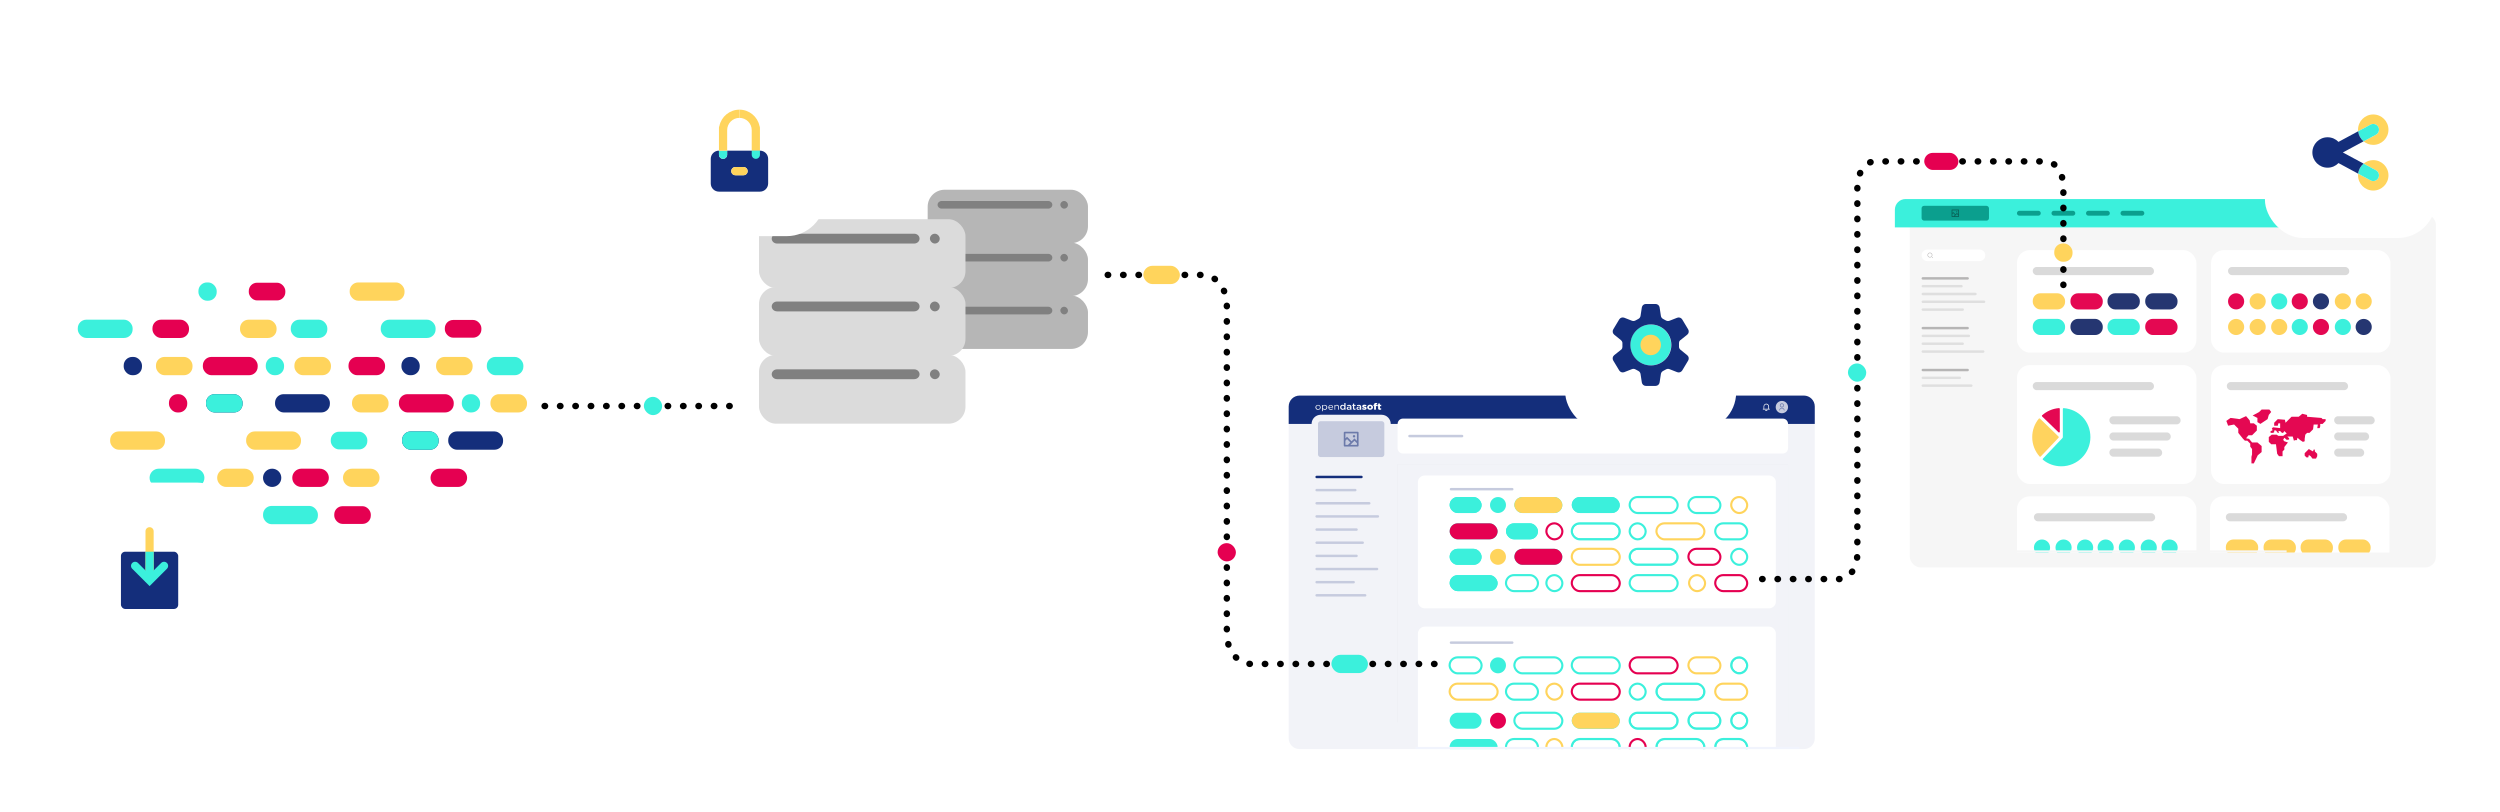 <?xml version="1.0" encoding="UTF-8"?>
<svg xmlns="http://www.w3.org/2000/svg" xmlns:xlink="http://www.w3.org/1999/xlink" id="Calque_1" data-name="Calque 1" viewBox="0 0 1170 380">
  <defs>
    <style>
      .cls-1 {
        clip-path: url(#clippath);
      }

      .cls-2, .cls-3, .cls-4, .cls-5, .cls-6, .cls-7 {
        fill: none;
      }

      .cls-2, .cls-8, .cls-9, .cls-10, .cls-11, .cls-12, .cls-13, .cls-14, .cls-15, .cls-16, .cls-17, .cls-18, .cls-19, .cls-20, .cls-21, .cls-22, .cls-23, .cls-24, .cls-25, .cls-26, .cls-27, .cls-28, .cls-29, .cls-30, .cls-31, .cls-32, .cls-33 {
        stroke-width: 0px;
      }

      .cls-34, .cls-16 {
        fill: #3bf0dc;
      }

      .cls-3 {
        stroke: #000;
        stroke-dasharray: 0 0 .2 7;
        stroke-linecap: round;
      }

      .cls-3, .cls-35, .cls-36, .cls-4, .cls-5, .cls-6 {
        stroke-miterlimit: 10;
      }

      .cls-3, .cls-7 {
        stroke-width: 3px;
      }

      .cls-37 {
        clip-path: url(#clippath-1);
      }

      .cls-38 {
        clip-path: url(#clippath-3);
      }

      .cls-39 {
        clip-path: url(#clippath-2);
      }

      .cls-40 {
        clip-path: url(#clippath-7);
      }

      .cls-41 {
        clip-path: url(#clippath-6);
      }

      .cls-42 {
        clip-path: url(#clippath-5);
      }

      .cls-43 {
        clip-path: url(#clippath-20);
      }

      .cls-44 {
        clip-path: url(#clippath-21);
      }

      .cls-45 {
        clip-path: url(#clippath-45);
      }

      .cls-46 {
        clip-path: url(#clippath-46);
      }

      .cls-47 {
        clip-path: url(#clippath-49);
      }

      .cls-48 {
        clip-path: url(#clippath-27);
      }

      .cls-49 {
        clip-path: url(#clippath-35);
      }

      .cls-50 {
        clip-path: url(#clippath-37);
      }

      .cls-51 {
        clip-path: url(#clippath-39);
      }

      .cls-52 {
        clip-path: url(#clippath-53);
      }

      .cls-53 {
        clip-path: url(#clippath-50);
      }

      .cls-54 {
        clip-path: url(#clippath-51);
      }

      .cls-55 {
        clip-path: url(#clippath-52);
      }

      .cls-56 {
        clip-path: url(#clippath-57);
      }

      .cls-57 {
        clip-path: url(#clippath-13);
      }

      .cls-58 {
        clip-path: url(#clippath-12);
      }

      .cls-59 {
        clip-path: url(#clippath-10);
      }

      .cls-60 {
        clip-path: url(#clippath-19);
      }

      .cls-61 {
        clip-path: url(#clippath-18);
      }

      .cls-35 {
        stroke: #f6f6f6;
      }

      .cls-35, .cls-36, .cls-12 {
        fill: #f6f6f6;
      }

      .cls-36 {
        stroke: #f1f4fd;
      }

      .cls-4 {
        stroke: #3bf0dc;
      }

      .cls-5 {
        stroke: #ffd45c;
      }

      .cls-6 {
        stroke: #e50051;
      }

      .cls-7 {
        stroke: #f2f3f8;
      }

      .cls-8 {
        filter: url(#drop-shadow-3);
      }

      .cls-8, .cls-9, .cls-10, .cls-11, .cls-30 {
        fill: #fff;
      }

      .cls-9 {
        filter: url(#drop-shadow-2);
      }

      .cls-10 {
        filter: url(#drop-shadow-4);
      }

      .cls-11 {
        filter: url(#drop-shadow-5);
      }

      .cls-12 {
        filter: url(#drop-shadow-1);
      }

      .cls-13 {
        fill: #f2f3f8;
      }

      .cls-14 {
        fill: gray;
      }

      .cls-15 {
        fill: #6dc2c2;
      }

      .cls-17 {
        fill: #0b9f8e;
      }

      .cls-18 {
        fill: #142e7b;
      }

      .cls-19 {
        fill: #086459;
      }

      .cls-20 {
        fill: #253671;
      }

      .cls-21 {
        fill: #e50051;
      }

      .cls-22 {
        fill: #c6cbde;
      }

      .cls-23 {
        fill: #e40852;
      }

      .cls-24 {
        fill: #dfdfdf;
      }

      .cls-25 {
        fill: #dbdbdb;
      }

      .cls-26 {
        fill: #dadada;
      }

      .cls-27 {
        fill: #b6b6b6;
      }

      .cls-28 {
        fill: #b6b5b5;
      }

      .cls-29 {
        fill: #6c7aaa;
      }

      .cls-31 {
        fill: #e2e6ee;
      }

      .cls-32 {
        fill: #ffd35e;
      }

      .cls-33 {
        fill: #ffd45c;
      }
    </style>
    <filter id="drop-shadow-1">
      <feOffset dx="7" dy="7"></feOffset>
      <feGaussianBlur result="blur" stdDeviation="20"></feGaussianBlur>
      <feFlood flood-color="#000" flood-opacity="0"></feFlood>
      <feComposite in2="blur" operator="in"></feComposite>
      <feComposite in="SourceGraphic"></feComposite>
    </filter>
    <clipPath id="clippath">
      <rect class="cls-2" x="886.8" y="93.15" width="246.2" height="165.42" rx="5" ry="5"></rect>
    </clipPath>
    <filter id="drop-shadow-2">
      <feOffset dx="0" dy="0"></feOffset>
      <feGaussianBlur result="blur-2" stdDeviation="5"></feGaussianBlur>
      <feFlood flood-color="#000" flood-opacity=".1"></feFlood>
      <feComposite in2="blur-2" operator="in"></feComposite>
      <feComposite in="SourceGraphic"></feComposite>
    </filter>
    <clipPath id="clippath-1">
      <rect class="cls-2" x="800.61" y="192.29" width="6.16" height="3.08"></rect>
    </clipPath>
    <clipPath id="clippath-2">
      <path class="cls-2" d="m608.11,185.13h236.2c2.77,0,5,2.23,5,5v155.42c0,2.77-2.23,5-5,5h-236.2c-2.77,0-5-2.23-5-5v-155.42c0-2.77,2.23-5,5-5Z"></path>
    </clipPath>
    <clipPath id="clippath-3">
      <rect class="cls-16" x="735.59" y="232.61" width="22.46" height="7.49" rx="3.74" ry="3.74"></rect>
    </clipPath>
    <clipPath id="clippath-5">
      <rect class="cls-16" x="678.42" y="232.61" width="14.97" height="7.49" rx="3.74" ry="3.74"></rect>
    </clipPath>
    <clipPath id="clippath-6">
      <rect class="cls-16" x="708.72" y="232.61" width="22.46" height="7.49" rx="3.74" ry="3.74"></rect>
    </clipPath>
    <clipPath id="clippath-7">
      <rect class="cls-2" x="697.32" y="232.61" width="7.49" height="7.49"></rect>
    </clipPath>
    <clipPath id="clippath-10">
      <rect class="cls-4" x="735.59" y="244.92" width="22.46" height="7.49" rx="3.74" ry="3.74"></rect>
    </clipPath>
    <clipPath id="clippath-12">
      <rect class="cls-16" x="704.8" y="244.92" width="14.97" height="7.49" rx="3.74" ry="3.74"></rect>
    </clipPath>
    <clipPath id="clippath-13">
      <rect class="cls-16" x="678.43" y="244.92" width="22.46" height="7.49" rx="3.74" ry="3.74"></rect>
    </clipPath>
    <clipPath id="clippath-18">
      <rect class="cls-4" x="762.68" y="256.85" width="22.46" height="7.49" rx="3.74" ry="3.74"></rect>
    </clipPath>
    <clipPath id="clippath-19">
      <rect class="cls-16" x="678.42" y="256.85" width="14.97" height="7.49" rx="3.74" ry="3.74"></rect>
    </clipPath>
    <clipPath id="clippath-20">
      <rect class="cls-16" x="708.72" y="256.85" width="22.46" height="7.49" rx="3.74" ry="3.74"></rect>
    </clipPath>
    <clipPath id="clippath-21">
      <rect class="cls-2" x="697.32" y="256.85" width="7.49" height="7.49"></rect>
    </clipPath>
    <clipPath id="clippath-27">
      <rect class="cls-16" x="678.43" y="269.16" width="22.46" height="7.49" rx="3.74" ry="3.74"></rect>
    </clipPath>
    <clipPath id="clippath-35">
      <rect class="cls-2" x="697.32" y="307.64" width="7.49" height="7.49"></rect>
    </clipPath>
    <clipPath id="clippath-37">
      <rect class="cls-4" x="810.2" y="307.64" width="7.49" height="7.49" rx="3.74" ry="3.74"></rect>
    </clipPath>
    <clipPath id="clippath-39">
      <rect class="cls-4" x="775.21" y="319.95" width="22.46" height="7.49" rx="3.74" ry="3.74"></rect>
    </clipPath>
    <clipPath id="clippath-45">
      <rect class="cls-16" x="735.59" y="333.55" width="22.46" height="7.49" rx="3.74" ry="3.74"></rect>
    </clipPath>
    <clipPath id="clippath-46">
      <rect class="cls-4" x="762.68" y="333.55" width="22.46" height="7.49" rx="3.74" ry="3.74"></rect>
    </clipPath>
    <clipPath id="clippath-49">
      <rect class="cls-2" x="697.32" y="333.55" width="7.49" height="7.49"></rect>
    </clipPath>
    <clipPath id="clippath-50">
      <rect class="cls-4" x="790.18" y="333.55" width="14.97" height="7.49" rx="3.74" ry="3.74"></rect>
    </clipPath>
    <clipPath id="clippath-51">
      <rect class="cls-4" x="810.2" y="333.55" width="7.49" height="7.49" rx="3.74" ry="3.74"></rect>
    </clipPath>
    <clipPath id="clippath-52">
      <rect class="cls-4" x="735.59" y="345.86" width="22.46" height="7.49" rx="3.74" ry="3.74"></rect>
    </clipPath>
    <clipPath id="clippath-53">
      <rect class="cls-4" x="775.21" y="345.86" width="22.46" height="7.49" rx="3.74" ry="3.74"></rect>
    </clipPath>
    <clipPath id="clippath-57">
      <rect class="cls-4" x="802.72" y="345.86" width="14.97" height="7.49" rx="3.74" ry="3.74"></rect>
    </clipPath>
    <filter id="drop-shadow-3">
      <feOffset dx="0" dy="0"></feOffset>
      <feGaussianBlur result="blur-3" stdDeviation="5"></feGaussianBlur>
      <feFlood flood-color="#000" flood-opacity=".1"></feFlood>
      <feComposite in2="blur-3" operator="in"></feComposite>
      <feComposite in="SourceGraphic"></feComposite>
    </filter>
    <filter id="drop-shadow-4">
      <feOffset dx="0" dy="0"></feOffset>
      <feGaussianBlur result="blur-4" stdDeviation="5"></feGaussianBlur>
      <feFlood flood-color="#000" flood-opacity=".1"></feFlood>
      <feComposite in2="blur-4" operator="in"></feComposite>
      <feComposite in="SourceGraphic"></feComposite>
    </filter>
    <filter id="drop-shadow-5">
      <feOffset dx="0" dy="0"></feOffset>
      <feGaussianBlur result="blur-5" stdDeviation="5"></feGaussianBlur>
      <feFlood flood-color="#000" flood-opacity=".1"></feFlood>
      <feComposite in2="blur-5" operator="in"></feComposite>
      <feComposite in="SourceGraphic"></feComposite>
    </filter>
  </defs>
  <rect class="cls-33" x="204.08" y="167.04" width="17.11" height="8.56" rx="4" ry="4"></rect>
  <rect class="cls-21" x="163.1" y="167.04" width="17.11" height="8.56" rx="4" ry="4"></rect>
  <rect class="cls-16" x="178.19" y="149.61" width="25.67" height="8.56" rx="4" ry="4"></rect>
  <rect class="cls-16" x="36.4" y="149.61" width="25.67" height="8.56" rx="4" ry="4"></rect>
  <rect class="cls-21" x="208.18" y="149.74" width="17.11" height="8.29" rx="3.87" ry="3.87"></rect>
  <rect class="cls-18" x="187.88" y="167.04" width="8.56" height="8.56" rx="4" ry="4" transform="translate(384.31 342.64) rotate(180)"></rect>
  <rect class="cls-16" x="227.82" y="167.04" width="17.11" height="8.56" rx="4" ry="4" transform="translate(472.76 342.64) rotate(-180)"></rect>
  <rect class="cls-16" x="216.13" y="184.47" width="8.56" height="8.56" rx="4" ry="4"></rect>
  <rect class="cls-33" x="229.53" y="184.47" width="17.11" height="8.56" rx="4" ry="4"></rect>
  <rect class="cls-33" x="164.74" y="184.47" width="17.11" height="8.56" rx="4" ry="4"></rect>
  <rect class="cls-18" x="209.77" y="201.91" width="25.67" height="8.56" rx="4" ry="4"></rect>
  <rect class="cls-18" x="188.18" y="201.91" width="17.11" height="8.56" rx="4" ry="4"></rect>
  <rect class="cls-16" x="188.18" y="201.91" width="17.11" height="8.56" rx="4" ry="4"></rect>
  <rect class="cls-21" x="186.68" y="184.47" width="25.67" height="8.56" rx="4" ry="4"></rect>
  <g>
    <g>
      <rect class="cls-12" x="886.8" y="93.15" width="246.2" height="165.42" rx="5" ry="5"></rect>
      <path class="cls-16" d="m891.8,93.15h236.2c2.76,0,5,2.24,5,5v8.27h-246.2v-8.27c0-2.76,2.24-5,5-5Z"></path>
      <rect class="cls-17" x="899.3" y="96.33" width="31.54" height="6.92" rx="1.15" ry="1.15"></rect>
      <path class="cls-19" d="m913.73,99.62l.38-.38,1.06,1.06.67-.67.58.58v-1.75h-2.69v1.17Zm0,.54v.98h.6l.57-.57-.79-.79-.38.38Zm1.14.98h1.55v-.4l-.58-.58-.98.98Zm-1.33-3.08h3.08c.05,0,.1.02.14.06.04.04.06.08.06.14v3.08c0,.05-.02.1-.06.14-.04.04-.09.06-.14.06h-3.08c-.05,0-.1-.02-.14-.06-.04-.04-.06-.08-.06-.14v-3.08c0-.05.02-.1.06-.14.04-.04.09-.06.14-.06Zm2.21,1.35c-.08,0-.15-.03-.2-.08-.05-.05-.08-.13-.08-.2s.03-.15.08-.2c.05-.05.13-.08.2-.08s.15.03.2.08c.05.05.08.13.08.2s-.03.15-.08.2c-.05.05-.13.08-.2.08Z"></path>
      <path class="cls-17" d="m945.08,98.64h8.85c.64,0,1.15.52,1.15,1.15h0c0,.64-.52,1.15-1.15,1.15h-8.85c-.64,0-1.15-.52-1.15-1.15h0c0-.64.52-1.15,1.15-1.15Z"></path>
      <path class="cls-17" d="m961.24,98.64h8.85c.64,0,1.15.52,1.15,1.15h0c0,.64-.52,1.15-1.15,1.15h-8.85c-.64,0-1.15-.52-1.15-1.15h0c0-.64.52-1.15,1.15-1.15Z"></path>
      <path class="cls-17" d="m977.4,98.64h8.85c.64,0,1.15.52,1.15,1.15h0c0,.64-.52,1.15-1.15,1.15h-8.85c-.64,0-1.15-.52-1.15-1.15h0c0-.64.52-1.15,1.15-1.15Z"></path>
      <path class="cls-17" d="m993.55,98.64h8.85c.64,0,1.15.52,1.15,1.15h0c0,.64-.52,1.15-1.15,1.15h-8.85c-.64,0-1.15-.52-1.15-1.15h0c0-.64.52-1.15,1.15-1.15Z"></path>
      <path class="cls-30" d="m902,116.81h24.43c1.49,0,2.69,1.21,2.69,2.69h0c0,1.49-1.21,2.69-2.69,2.69h-24.43c-1.49,0-2.69-1.21-2.69-2.69h0c0-1.49,1.21-2.69,2.69-2.69Z"></path>
      <path class="cls-28" d="m903.21,118.22c.64,0,1.15.52,1.15,1.15s-.52,1.15-1.15,1.15-1.15-.52-1.15-1.15.52-1.15,1.15-1.15Zm0,2.05c.5,0,.9-.4.9-.9s-.4-.9-.9-.9-.9.4-.9.9.4.9.9.9Zm1.09,0l.36.36-.18.18-.36-.36.18-.18Z"></path>
      <path class="cls-28" d="m899.88,129.7h20.97c.32,0,.58.26.58.58h0c0,.32-.26.58-.58.58h-20.97c-.32,0-.58-.26-.58-.58h0c0-.32.26-.58.58-.58Z"></path>
      <path class="cls-24" d="m899.88,133.35h18.08c.32,0,.58.26.58.58h0c0,.32-.26.58-.58.58h-18.08c-.32,0-.58-.26-.58-.58h0c0-.32.26-.58.58-.58Z"></path>
      <path class="cls-24" d="m899.88,137.01h24.62c.32,0,.58.26.58.58h0c0,.32-.26.58-.58.58h-24.62c-.32,0-.58-.26-.58-.58h0c0-.32.26-.58.58-.58Z"></path>
      <path class="cls-24" d="m899.88,140.66h28.66c.32,0,.58.26.58.58h0c0,.32-.26.58-.58.58h-28.66c-.32,0-.58-.26-.58-.58h0c0-.32.26-.58.58-.58Z"></path>
      <path class="cls-24" d="m899.88,144.32h18.66c.32,0,.58.26.58.58h0c0,.32-.26.58-.58.58h-18.66c-.32,0-.58-.26-.58-.58h0c0-.32.26-.58.58-.58Z"></path>
      <path class="cls-28" d="m899.88,152.97h20.97c.32,0,.58.26.58.58h0c0,.32-.26.58-.58.58h-20.97c-.32,0-.58-.26-.58-.58h0c0-.32.26-.58.58-.58Z"></path>
      <path class="cls-24" d="m899.88,156.63h21.54c.32,0,.58.26.58.58h0c0,.32-.26.58-.58.58h-21.54c-.32,0-.58-.26-.58-.58h0c0-.32.26-.58.58-.58Z"></path>
      <path class="cls-24" d="m899.88,160.28h18.66c.32,0,.58.26.58.58h0c0,.32-.26.58-.58.58h-18.66c-.32,0-.58-.26-.58-.58h0c0-.32.26-.58.58-.58Z"></path>
      <path class="cls-24" d="m899.88,163.94h28.27c.32,0,.58.26.58.58h0c0,.32-.26.58-.58.58h-28.27c-.32,0-.58-.26-.58-.58h0c0-.32.26-.58.58-.58Z"></path>
      <path class="cls-28" d="m899.88,172.59h20.97c.32,0,.58.26.58.58h0c0,.32-.26.58-.58.58h-20.97c-.32,0-.58-.26-.58-.58h0c0-.32.26-.58.58-.58Z"></path>
      <path class="cls-24" d="m899.88,176.25h17.31c.32,0,.58.26.58.58h0c0,.32-.26.58-.58.58h-17.31c-.32,0-.58-.26-.58-.58h0c0-.32.26-.58.58-.58Z"></path>
      <path class="cls-24" d="m899.88,179.9h22.7c.32,0,.58.26.58.58h0c0,.32-.26.58-.58.58h-22.7c-.32,0-.58-.26-.58-.58h0c0-.32.26-.58.58-.58Z"></path>
    </g>
    <g class="cls-1">
      <g>
        <g>
          <rect class="cls-30" x="943.93" y="117.06" width="83.98" height="47.97" rx="6" ry="6"></rect>
          <g>
            <rect class="cls-32" x="951.33" y="137.26" width="15.13" height="7.56" rx="3.54" ry="3.54"></rect>
            <rect class="cls-23" x="968.97" y="137.26" width="15.13" height="7.56" rx="3.54" ry="3.54"></rect>
            <rect class="cls-20" x="986.31" y="137.26" width="15.13" height="7.56" rx="3.54" ry="3.54"></rect>
            <rect class="cls-20" x="1003.96" y="137.26" width="15.13" height="7.56" rx="3.54" ry="3.54"></rect>
          </g>
          <g>
            <rect class="cls-16" x="951.33" y="149.23" width="15.13" height="7.56" rx="3.54" ry="3.54"></rect>
            <rect class="cls-20" x="968.97" y="149.23" width="15.13" height="7.56" rx="3.54" ry="3.54"></rect>
            <rect class="cls-16" x="986.31" y="149.23" width="15.13" height="7.56" rx="3.54" ry="3.54"></rect>
            <rect class="cls-23" x="1003.96" y="149.23" width="15.13" height="7.56" rx="3.54" ry="3.54"></rect>
          </g>
          <rect class="cls-26" x="951.33" y="124.97" width="56.73" height="3.78" rx="1.77" ry="1.77"></rect>
        </g>
        <g>
          <rect class="cls-30" x="1034.77" y="117.06" width="83.98" height="47.97" rx="6" ry="6"></rect>
          <g>
            <circle class="cls-32" cx="1056.59" cy="141.04" r="3.78"></circle>
            <circle class="cls-16" cx="1066.67" cy="141.04" r="3.78"></circle>
            <circle class="cls-23" cx="1076.29" cy="141.04" r="3.78"></circle>
            <circle class="cls-20" cx="1086.21" cy="141.04" r="3.78"></circle>
            <circle class="cls-32" cx="1096.46" cy="141.04" r="3.78"></circle>
            <circle class="cls-32" cx="1106.21" cy="141.04" r="3.78"></circle>
            <circle class="cls-23" cx="1046.5" cy="141.04" r="3.78"></circle>
          </g>
          <g>
            <circle class="cls-32" cx="1046.5" cy="153.02" r="3.78"></circle>
            <circle class="cls-32" cx="1056.59" cy="153.02" r="3.78"></circle>
            <circle class="cls-32" cx="1066.67" cy="153.02" r="3.78"></circle>
            <circle class="cls-16" cx="1076.29" cy="153.02" r="3.78"></circle>
            <circle class="cls-23" cx="1086.21" cy="153.02" r="3.78"></circle>
            <circle class="cls-16" cx="1096.46" cy="153.02" r="3.78"></circle>
            <circle class="cls-20" cx="1106.21" cy="153.02" r="3.78"></circle>
          </g>
          <rect class="cls-26" x="1042.72" y="124.97" width="56.73" height="3.78" rx="1.77" ry="1.77"></rect>
        </g>
        <g>
          <rect class="cls-30" x="1034.3" y="232.28" width="83.98" height="47.97" rx="6" ry="6"></rect>
          <g>
            <rect class="cls-32" x="1041.7" y="252.48" width="15.13" height="7.56" rx="3.54" ry="3.54"></rect>
            <rect class="cls-32" x="1059.35" y="252.48" width="15.13" height="7.56" rx="3.54" ry="3.54"></rect>
            <rect class="cls-32" x="1076.68" y="252.48" width="15.13" height="7.56" rx="3.54" ry="3.54"></rect>
            <rect class="cls-32" x="1094.33" y="252.48" width="15.13" height="7.56" rx="3.54" ry="3.54"></rect>
          </g>
          <g>
            <rect class="cls-32" x="1041.7" y="264.46" width="15.13" height="7.56" rx="3.54" ry="3.54"></rect>
            <rect class="cls-32" x="1059.35" y="264.46" width="15.13" height="7.56" rx="3.54" ry="3.54"></rect>
            <rect class="cls-32" x="1076.68" y="264.46" width="15.13" height="7.56" rx="3.54" ry="3.54"></rect>
            <rect class="cls-32" x="1094.33" y="264.46" width="15.13" height="7.56" rx="3.54" ry="3.54"></rect>
          </g>
          <rect class="cls-26" x="1041.7" y="240.19" width="56.73" height="3.78" rx="1.77" ry="1.77"></rect>
        </g>
        <g>
          <rect class="cls-30" x="943.93" y="232.28" width="83.98" height="47.97" rx="6" ry="6"></rect>
          <g>
            <circle class="cls-16" cx="955.66" cy="256.26" r="3.78"></circle>
            <circle class="cls-16" cx="965.75" cy="256.26" r="3.78"></circle>
            <circle class="cls-16" cx="975.83" cy="256.26" r="3.78"></circle>
            <circle class="cls-16" cx="985.45" cy="256.26" r="3.78"></circle>
            <circle class="cls-16" cx="995.37" cy="256.26" r="3.78"></circle>
            <circle class="cls-16" cx="1005.62" cy="256.26" r="3.78"></circle>
            <circle class="cls-16" cx="1015.38" cy="256.26" r="3.78"></circle>
          </g>
          <g>
            <circle class="cls-15" cx="955.66" cy="268.24" r="3.78"></circle>
            <circle class="cls-15" cx="965.75" cy="268.24" r="3.78"></circle>
            <circle class="cls-15" cx="975.83" cy="268.24" r="3.78"></circle>
            <circle class="cls-15" cx="985.45" cy="268.24" r="3.78"></circle>
            <circle class="cls-15" cx="995.37" cy="268.24" r="3.78"></circle>
            <circle class="cls-15" cx="1005.62" cy="268.24" r="3.78"></circle>
            <circle class="cls-15" cx="1015.38" cy="268.24" r="3.78"></circle>
          </g>
          <rect class="cls-26" x="951.88" y="240.19" width="56.73" height="3.78" rx="1.77" ry="1.77"></rect>
        </g>
        <g>
          <rect class="cls-30" x="943.93" y="170.86" width="83.98" height="55.65" rx="6" ry="6"></rect>
          <rect class="cls-26" x="951.33" y="178.81" width="56.73" height="3.78" rx="1.77" ry="1.77"></rect>
          <g>
            <path class="cls-16" d="m965.53,191.08c-.07.07-.12.16-.12.26v13.19c0,.18-.07.36-.2.49l-9.14,9.63c-.07.07-.1.17-.1.27,0,.1.05.19.13.26,2.35,1.91,5.34,3.05,8.59,3.05,7.52,0,13.62-6.11,13.62-13.64s-5.51-13.03-12.52-13.6c-.1,0-.2.03-.27.09Z"></path>
            <path class="cls-32" d="m954.43,195.8c-.1,0-.19.05-.26.13-1.93,2.35-3.09,5.37-3.09,8.65,0,3.48,1.3,6.65,3.44,9.06.07.08.16.12.26.12.1,0,.2-.04.27-.11l8.37-8.81c.14-.14.13-.37-.01-.51l-8.71-8.43c-.07-.07-.17-.11-.27-.1Z"></path>
            <path class="cls-23" d="m963.87,191.08c-.07-.07-.17-.1-.27-.09-3.01.24-5.75,1.47-7.89,3.36-.07.07-.12.16-.12.26,0,.1.04.2.11.27l7.68,7.43c.1.1.26.13.39.07.13-.06.22-.19.22-.33v-10.7c0-.1-.04-.2-.12-.26Z"></path>
          </g>
          <g>
            <rect class="cls-26" x="987.19" y="194.81" width="33.33" height="3.78" rx="1.77" ry="1.77"></rect>
            <rect class="cls-26" x="987.19" y="202.38" width="28.72" height="3.78" rx="1.77" ry="1.77"></rect>
            <rect class="cls-26" x="987.19" y="209.94" width="24.7" height="3.78" rx="1.77" ry="1.77"></rect>
          </g>
        </g>
        <g>
          <rect class="cls-30" x="1034.77" y="170.86" width="83.98" height="55.65" rx="6" ry="6"></rect>
          <rect class="cls-26" x="1042.16" y="178.81" width="56.73" height="3.78" rx="1.77" ry="1.77"></rect>
          <g>
            <rect class="cls-26" x="1092.39" y="194.81" width="18.97" height="3.78" rx="1.77" ry="1.77"></rect>
            <rect class="cls-26" x="1092.39" y="202.38" width="16.35" height="3.78" rx="1.77" ry="1.77"></rect>
            <rect class="cls-26" x="1092.39" y="209.94" width="14.05" height="3.78" rx="1.77" ry="1.77"></rect>
          </g>
          <g>
            <path class="cls-23" d="m1048.08,196.15l3.08-1.4,1.68,1.96.28,1.4h1.68l1.4,1.12v2.24l-2.24,2.24h-1.68l-1.12,1.4,1.4.28,1.4,1.68h2.52l1.96,1.68v2.8l-1.82,1.54-1.82,3.78h-1.12v-3.08l.28-1.12v-2.52l-.84-1.12v-1.4l-1.4-1.4h-1.12l-.84-.84-2.24-2.8v-1.96l-1.96-1.96-2.8.56-.84-2.24,1.96-1.4,4.2.56Z"></path>
            <path class="cls-23" d="m1056.47,195.59l-2.24-1.12,3.08-1.68,1.12-1.12h3.64l.84,1.12-1.12,1.4-.56,1.96-3.36,2.24-1.4-.84v-1.96Z"></path>
            <path class="cls-23" d="m1064.31,202.31l-.56.28h-1.12v-.84l.84-.28v-.56l-.28-.28.56-.66,3.36.39v-2.24h-.84l-.28,1.12h-1.68v-1.4l1.68-1.68,3.36.28.28,1.4,2.8-2.8h3.36l1.68-1.4,2.24.56v.84l6.72.56.56.56h1.4v.84l-1.4,1.4h-1.12v1.12l-.28.84h-1.12l.28-1.68h-1.96l-.28,2.24-1.68,1.68h-1.12l-.84.84-.28,1.96v1.12l-.84.28-.84-.56-.56-.38-1.12-1.01-.28,1.12h-.84l-.56.28-.56-1.96h-2.52l.84.84v.56l-1.12.17-1.12-1.01-.56,1.01.56.66,1.68.56-1.68,2.13v1.22l-.84.84v2.24h-1.68l-.84-1.12-.56-4.48h-2.24l-1.12-1.12v-2.24l1.4-1.12h2.24l.84.56h2.24l1.68-1.12-1.12-1.12-.56.84h-.56l-.84-.84h-.84l.28.84h-.56l-.84-1.12h-.84v.84Z"></path>
            <path class="cls-23" d="m1083.34,210.42h-.56l-.28.84-.56-.28-1.4-.84-.56.56-.56.56-.84.84v1.12l.84.84h.84l.28-1.12.84.56.84,1.12h1.68l.56-1.12v-1.12l-1.12-1.12v-.84Z"></path>
          </g>
        </g>
      </g>
    </g>
  </g>
  <g>
    <rect class="cls-9" x="1059.99" y="31.37" width="80.01" height="80.01" rx="17.85" ry="17.85"></rect>
    <g id="icon-share">
      <g>
        <path class="cls-33" d="m1109.41,58.33c1.3-.7,2.92-.21,3.62,1.09.7,1.3.21,2.92-1.09,3.62l-5.78,3.11c1.23,1.02,2.79,1.66,4.52,1.66,3.93,0,7.12-3.19,7.12-7.12s-3.19-7.12-7.12-7.12-7.12,3.19-7.12,7.12c0,.26.05.51.08.76l5.78-3.11Z"></path>
        <path class="cls-33" d="m1110.68,74.93c-1.72,0-3.29.64-4.52,1.66l5.78,3.11c1.3.7,1.79,2.32,1.09,3.62-.48.9-1.4,1.41-2.35,1.41-.43,0-.86-.1-1.26-.32l-5.78-3.11c-.03.25-.08.5-.08.76,0,3.93,3.19,7.12,7.12,7.12s7.12-3.19,7.12-7.12-3.19-7.12-7.12-7.12Z"></path>
      </g>
      <g>
        <path class="cls-16" d="m1111.95,63.04c1.3-.7,1.79-2.32,1.09-3.62-.7-1.3-2.32-1.78-3.62-1.09l-5.78,3.11c.2,1.9,1.14,3.55,2.53,4.71l5.78-3.11Z"></path>
        <path class="cls-16" d="m1111.95,79.7l-5.78-3.11c-1.39,1.15-2.33,2.81-2.53,4.71l5.78,3.11c.4.22.84.32,1.26.32.95,0,1.87-.51,2.35-1.41.7-1.3.21-2.92-1.09-3.62Z"></path>
      </g>
      <path class="cls-18" d="m1106.16,66.15c-1.39-1.15-2.33-2.81-2.53-4.71l-9.22,4.96c-1.29-1.33-3.1-2.16-5.1-2.16-3.93,0-7.12,3.19-7.12,7.12s3.19,7.12,7.12,7.12c2,0,3.81-.83,5.1-2.16l9.22,4.96c.2-1.9,1.14-3.55,2.53-4.71l-9.7-5.22,9.7-5.22Z"></path>
    </g>
  </g>
  <line class="cls-3" x1="254.88" y1="190.02" x2="342.06" y2="190.02"></line>
  <g class="cls-37">
    <path class="cls-33" d="m802.15,192.29h3.08c.85,0,1.54.69,1.54,1.54h0c0,.85-.69,1.54-1.54,1.54h-3.08c-.85,0-1.54-.69-1.54-1.54h0c0-.85.69-1.54,1.54-1.54Z"></path>
  </g>
  <rect class="cls-33" x="112.33" y="149.61" width="17.11" height="8.56" rx="4" ry="4"></rect>
  <rect class="cls-21" x="71.35" y="149.61" width="17.11" height="8.56" rx="4" ry="4"></rect>
  <rect class="cls-16" x="92.86" y="132.18" width="8.56" height="8.56" rx="4" ry="4"></rect>
  <rect class="cls-21" x="116.43" y="132.31" width="17.11" height="8.29" rx="3.87" ry="3.87"></rect>
  <rect class="cls-33" x="163.65" y="132.18" width="25.67" height="8.56" rx="4" ry="4"></rect>
  <rect class="cls-16" x="136.07" y="149.61" width="17.11" height="8.56" rx="4" ry="4" transform="translate(289.26 307.78) rotate(-180)"></rect>
  <rect class="cls-21" x="79.07" y="184.47" width="8.56" height="8.56" rx="4" ry="4" transform="translate(166.7 377.51) rotate(-180)"></rect>
  <rect class="cls-16" x="124.38" y="167.04" width="8.56" height="8.56" rx="4" ry="4"></rect>
  <rect class="cls-33" x="137.78" y="167.04" width="17.11" height="8.56" rx="4" ry="4"></rect>
  <rect class="cls-33" x="72.99" y="167.04" width="17.11" height="8.56" rx="4" ry="4"></rect>
  <rect class="cls-18" x="57.89" y="167.04" width="8.56" height="8.56" rx="4" ry="4"></rect>
  <rect class="cls-18" x="128.72" y="184.47" width="25.67" height="8.56" rx="4" ry="4"></rect>
  <rect class="cls-18" x="96.43" y="184.47" width="17.11" height="8.56" rx="4" ry="4"></rect>
  <rect class="cls-16" x="96.43" y="184.47" width="17.11" height="8.56" rx="4" ry="4"></rect>
  <rect class="cls-21" x="94.93" y="167.04" width="25.67" height="8.56" rx="4" ry="4"></rect>
  <rect class="cls-33" x="115.19" y="201.91" width="25.67" height="8.56" rx="4" ry="4"></rect>
  <rect class="cls-16" x="154.8" y="202.04" width="17.11" height="8.29" rx="3.87" ry="3.87"></rect>
  <rect class="cls-33" x="51.55" y="201.91" width="25.67" height="8.56" rx="4" ry="4"></rect>
  <path class="cls-33" d="m173.35,219.34c2.36,0,4.28,1.92,4.28,4.28h0c0,2.36-1.92,4.28-4.28,4.28h-8.56c-2.36,0-4.28-1.92-4.28-4.28h0c0-2.36,1.92-4.28,4.28-4.28"></path>
  <path class="cls-21" d="m214.33,219.34c2.36,0,4.28,1.92,4.28,4.28h0c0,2.36-1.92,4.28-4.28,4.28h-8.56c-2.36,0-4.28-1.92-4.28-4.28h0c0-2.36,1.92-4.28,4.28-4.28"></path>
  <path class="cls-18" d="m127.37,219.34c2.36,0,4.28,1.92,4.28,4.28h0c0,2.36-1.92,4.28-4.28,4.28h0c-2.36,0-4.28-1.92-4.28-4.28h0c0-2.36,1.92-4.28,4.28-4.28"></path>
  <rect class="cls-21" x="156.42" y="236.91" width="17.11" height="8.29" rx="3.87" ry="3.87" transform="translate(329.96 482.1) rotate(180)"></rect>
  <rect class="cls-16" x="123.11" y="236.77" width="25.67" height="8.56" rx="4" ry="4" transform="translate(271.89 482.1) rotate(-180)"></rect>
  <path class="cls-21" d="m141.06,219.34c-2.36,0-4.28,1.92-4.28,4.28h0c0,2.36,1.92,4.28,4.28,4.28h8.56c2.36,0,4.28-1.92,4.28-4.28h0c0-2.36-1.92-4.28-4.28-4.28"></path>
  <path class="cls-16" d="m91.39,219.34c2.36,0,4.28,1.92,4.28,4.28h0c0,2.36-1.92,4.28-4.28,4.28h-17.11c-2.36,0-4.28-1.92-4.28-4.28h0c0-2.36,1.92-4.28,4.28-4.28"></path>
  <path class="cls-33" d="m114.47,219.34c2.36,0,4.28,1.92,4.28,4.28h0c0,2.36-1.92,4.28-4.28,4.28h-8.56c-2.36,0-4.28-1.92-4.28-4.28h0c0-2.36,1.92-4.28,4.28-4.28"></path>
  <rect class="cls-21" x="85.62" y="236.77" width="8.56" height="8.56" rx="4" ry="4" transform="translate(179.79 482.1) rotate(-180)"></rect>
  <g class="cls-39">
    <g>
      <g>
        <path class="cls-13" d="m608.11,185.13h236.2c2.77,0,5,2.23,5,5v155.42c0,2.77-2.23,5-5,5h-236.2c-2.77,0-5-2.23-5-5v-155.42c0-2.77,2.23-5,5-5Z"></path>
        <path class="cls-18" d="m608.22,185.13h235.98c2.82,0,5.11,2.29,5.11,5.11v8.16h-246.2v-8.16c0-2.82,2.29-5.11,5.11-5.11Z"></path>
        <path class="cls-30" d="m645.77,191.8c.21,0,.42-.04.62-.13v-.63c-.1.06-.21.08-.33.08-.15,0-.23-.08-.23-.23v-.79h.58v-.65h-.58v-.6h-.87v.6h-.29v.65h.29v.94c-.04.56.29.77.81.77h0Zm-2.69-.06h.87v-1.67h.56v-.63h-.58v-.06c0-.15.1-.21.25-.21.12,0,.23.02.33.04v-.58c-.19-.06-.38-.08-.58-.06-.29,0-.5.06-.65.19-.15.13-.21.33-.21.6v.06h-.29v.63h.29v1.69h.02Zm-1.88-.63c-.08,0-.13-.02-.21-.04-.06-.02-.13-.06-.17-.12-.06-.06-.1-.12-.12-.17-.02-.06-.04-.13-.04-.19h0c0-.06,0-.13.04-.19.02-.06.06-.12.12-.17.06-.06.12-.1.17-.12.06-.02.13-.04.21-.04s.13.02.21.04c.06.02.12.06.17.12.06.06.1.12.12.17.02.06.04.13.04.19h0c0,.06,0,.13-.04.19-.02.06-.06.12-.12.17-.06.06-.12.1-.17.12-.06.04-.13.04-.21.04h0Zm0,.69c.81,0,1.38-.56,1.38-1.21h0c0-.65-.58-1.21-1.37-1.21s-1.38.56-1.38,1.21h0c0,.67.56,1.21,1.37,1.21h0Zm-2.65,0c.62,0,1.02-.27,1.02-.77h0c0-.44-.38-.62-.88-.73-.27-.08-.4-.12-.4-.21h0c0-.06.08-.12.21-.12.27.02.52.1.73.21l.31-.52c-.31-.17-.67-.27-1.02-.27-.58,0-1,.27-1,.77h0c0,.46.38.62.88.75.27.08.4.12.4.19h0c0,.08-.08.12-.21.12-.31-.02-.6-.1-.87-.27l-.33.5c.33.23.73.35,1.15.35h0Zm-2.08-1.02c-.08-.02-.17-.06-.25-.06-.1-.02-.21-.02-.31-.02-.13,0-.29.02-.4.1-.04.04-.08.08-.12.12-.02.04-.04.1-.04.15h0c0,.06,0,.1.04.13.02.04.06.08.1.12.1.06.21.1.33.08.08,0,.17-.02.25-.04s.13-.06.21-.1c.06-.04.1-.1.13-.15s.06-.13.06-.19v-.13h0Zm0,.96v-.27c-.1.1-.19.17-.33.23-.15.06-.31.1-.46.1-.12,0-.23-.02-.33-.04-.1-.02-.19-.08-.27-.13s-.15-.13-.19-.23-.06-.19-.06-.29h0c0-.12.02-.23.08-.33.04-.1.12-.17.21-.23s.19-.12.31-.13c.13-.04.27-.04.38-.04.13,0,.25,0,.38.02.1.02.19.04.29.08v-.06c0-.06,0-.13-.04-.19-.02-.06-.08-.12-.12-.17-.13-.1-.29-.13-.44-.12-.12,0-.25.02-.37.04-.12.02-.21.06-.33.1l-.15-.42c.13-.06.27-.1.42-.13.17-.04.35-.06.52-.06.37,0,.63.08.81.25.17.17.27.4.27.71v1.35l-.6-.02h0Zm-2.71-.69s0,.08.02.12c.02.04.04.08.06.1.06.04.13.08.23.06.12,0,.23-.02.35-.08v.42c-.08.04-.15.06-.23.08-.1.02-.19.04-.27.04-.1,0-.19-.02-.29-.04-.08-.02-.15-.06-.23-.12-.06-.06-.12-.13-.15-.21-.04-.1-.06-.21-.06-.31v-1.17h-.31v-.44h.31v-.62h.56v.62h.65v.44h-.65l.02,1.12h0Zm-1.85-.27c-.08-.02-.17-.06-.25-.06-.1-.02-.21-.02-.31-.02-.13,0-.29.02-.4.1-.04.04-.08.08-.12.12-.02.04-.04.1-.04.15h0c0,.06,0,.1.04.13.02.04.06.08.1.12.1.06.21.1.33.08.08,0,.17-.02.25-.04s.13-.06.21-.1c.06-.04.1-.1.13-.15s.06-.13.06-.19v-.13h0Zm-.02.96v-.27c-.1.1-.19.17-.33.23-.15.06-.31.1-.46.1-.12,0-.23-.02-.33-.04-.1-.02-.19-.08-.27-.13s-.15-.13-.19-.23-.06-.19-.06-.29h0c0-.12.02-.23.08-.33.04-.1.12-.17.21-.23s.19-.12.31-.13c.13-.04.27-.04.38-.04.13,0,.25,0,.38.02.1.02.19.04.29.08v-.06c0-.06,0-.13-.04-.19-.02-.06-.08-.12-.12-.17-.13-.1-.29-.13-.44-.12-.12,0-.25.02-.37.04-.12.02-.21.06-.33.1l-.15-.42c.13-.06.27-.1.42-.13.17-.04.35-.06.52-.06.37,0,.63.08.81.25.17.17.27.4.27.71v1.35l-.6-.02h0Zm-2.79-1.42c-.04-.08-.1-.15-.15-.23-.06-.06-.13-.12-.23-.15-.08-.04-.17-.06-.27-.06s-.19.02-.27.06-.15.08-.23.13c-.06.06-.12.13-.15.23s-.06.21-.06.31.02.21.06.31c.04.08.08.15.15.23.06.06.13.12.23.15.13.06.27.06.4.04s.27-.1.35-.19c.06-.06.12-.15.15-.23.1-.19.1-.4.02-.6h0Zm.04,1.42v-.38c-.1.12-.21.21-.33.31-.15.1-.33.13-.5.12-.13,0-.29-.02-.42-.08-.13-.06-.25-.13-.37-.23-.12-.12-.19-.23-.25-.37-.06-.15-.1-.33-.1-.5s.02-.35.1-.5c.06-.13.13-.27.25-.37.1-.1.23-.17.37-.23s.27-.08.42-.08c.17,0,.35.04.5.12.13.08.23.17.33.27v-1.21h.56v3.14h-.56Zm-4.25,0h-.35v-2.21h.35v.38c.08-.12.19-.23.31-.31.15-.1.33-.13.5-.13.13,0,.27.02.38.06s.21.1.29.17.13.17.17.29.06.23.06.37v1.38h-.35v-1.29c.02-.17-.06-.35-.17-.48-.06-.06-.13-.12-.23-.13-.08-.04-.17-.04-.27-.04s-.19.02-.29.06c-.08.04-.15.08-.23.13-.06.06-.12.13-.15.21-.04.1-.06.19-.06.29l.04,1.25h0Zm-1.35-1.23c0-.1-.04-.19-.06-.29-.04-.1-.08-.17-.15-.23-.06-.08-.13-.13-.23-.17s-.21-.06-.31-.06-.19.02-.29.06-.17.1-.23.15c-.08.08-.12.15-.17.23-.04.1-.08.19-.08.31h1.52Zm-1.44.58c.04.1.12.17.19.23s.15.12.25.15.19.06.31.06c.15,0,.29-.02.42-.08.12-.06.23-.13.33-.23l.23.19c-.12.12-.25.23-.4.31-.17.08-.37.12-.58.12-.15,0-.31-.02-.46-.08-.13-.06-.27-.13-.38-.23s-.19-.23-.25-.37c-.06-.15-.1-.31-.1-.48,0-.15.02-.31.08-.46.06-.13.13-.27.23-.37s.23-.19.37-.25c.15-.06.31-.1.46-.1s.33.04.46.1.25.15.35.25c.1.12.17.23.21.37.06.15.08.31.08.46v.08h-1.88c.02.12.06.21.1.33h0Zm-1.38-.81c-.04-.1-.1-.19-.17-.27s-.17-.13-.27-.17-.21-.06-.33-.06-.21.02-.33.06c-.1.04-.19.1-.27.17s-.15.17-.19.27c-.06.12-.08.23-.08.35s.02.23.08.35c.04.1.12.19.19.27s.17.13.27.17.21.06.33.06.23-.02.33-.06.19-.1.27-.17.13-.17.17-.27c.04-.12.08-.23.06-.37.02-.1-.02-.21-.06-.33h0Zm.33.85c-.06.13-.15.25-.25.37-.1.1-.23.17-.37.23s-.27.08-.42.08c-.1,0-.21-.02-.31-.04-.1-.02-.17-.06-.25-.1s-.13-.1-.19-.15-.12-.12-.15-.17v1.1h-.35v-2.9h.35v.44c.06-.06.1-.13.17-.19.06-.06.13-.12.19-.15.08-.04.15-.08.25-.12.1-.02.19-.04.31-.04.29,0,.58.12.79.31.12.1.19.23.25.37.12.33.12.67-.02.98Zm-3.37-.83c-.04-.1-.1-.19-.19-.27-.08-.08-.17-.13-.29-.19-.12-.04-.23-.08-.35-.08s-.25.02-.35.06-.19.1-.27.19c-.08.08-.13.17-.17.27-.04.12-.06.21-.06.33s.02.23.06.35c.04.1.1.19.19.27.08.08.17.13.27.19.12.04.23.08.35.08s.25-.02.35-.06.19-.1.27-.17.13-.17.17-.27c.1-.23.1-.46.02-.69h0Zm.33.79c-.06.13-.15.27-.27.37-.12.12-.25.19-.4.25-.15.06-.33.1-.5.1s-.35-.04-.5-.1c-.15-.06-.29-.13-.38-.25-.12-.1-.19-.23-.25-.37s-.1-.29-.1-.44.04-.31.1-.44.15-.27.25-.37.25-.19.38-.25c.23-.1.48-.12.73-.08.25.04.48.15.65.33.12.1.19.23.25.37.17.27.17.6.04.88"></path>
        <path class="cls-30" d="m827.9,191.32h.33v.33h-3.21v-.33h.33v-1.12c0-.35.13-.67.38-.9.23-.25.56-.38.9-.38s.67.13.9.38.38.56.38.9v1.12h-.02Zm-.33,0v-1.12c0-.25-.1-.5-.29-.67-.17-.17-.42-.29-.67-.29s-.5.1-.67.29c-.17.17-.29.42-.29.67v1.12h1.92Zm-1.44.63h.96v.33h-.96v-.33Z"></path>
        <path class="cls-22" d="m833.92,187.63h0c1.6,0,2.89,1.29,2.89,2.89h0c0,1.6-1.29,2.89-2.89,2.89h0c-1.6,0-2.89-1.29-2.89-2.89h0c0-1.6,1.29-2.89,2.89-2.89Z"></path>
        <path class="cls-29" d="m832.64,192.11c0-.35.13-.67.38-.9.23-.25.56-.38.9-.38s.67.13.9.38.38.56.38.9h-.33c0-.25-.1-.5-.29-.67-.17-.17-.42-.29-.67-.29s-.5.1-.67.29c-.17.17-.29.42-.29.67h-.33Zm1.29-1.44c-.54,0-.96-.42-.96-.96s.42-.96.96-.96.96.42.96.96-.42.96-.96.96Zm0-.31c.35,0,.63-.29.63-.63s-.29-.63-.63-.63-.63.29-.63.63.29.63.63.63Z"></path>
        <path class="cls-30" d="m656.58,195.9h177.73c1.38,0,2.5,1.12,2.5,2.5v11.35c0,1.38-1.12,2.5-2.5,2.5h-177.73c-1.38,0-2.5-1.12-2.5-2.5v-11.35c0-1.38,1.12-2.5,2.5-2.5Z"></path>
        <rect class="cls-31" x="654.08" y="217.25" width="182.73" height="120.79"></rect>
        <path class="cls-22" d="m618.11,195.61h28.47c1.54,0,2.79,1.25,2.79,2.79v14.23c0,1.54-1.25,2.79-2.79,2.79h-28.47c-1.54,0-2.79-1.25-2.79-2.79v-14.23c0-1.54,1.25-2.79,2.79-2.79Z"></path>
        <path class="cls-29" d="m629.65,205.17l.77-.77,2.12,2.12,1.35-1.35,1.15,1.15v-3.5h-5.39v2.35Zm0,1.1v1.94h1.19l1.15-1.15-1.58-1.58-.77.79Zm2.29,1.94h3.1v-.79l-1.15-1.15-1.94,1.94Zm-2.67-6.16h6.16c.1,0,.19.04.27.12s.12.17.12.27v6.16c0,.1-.04.19-.12.27s-.17.12-.27.12h-6.16c-.1,0-.19-.04-.27-.12s-.12-.17-.12-.27v-6.16c0-.1.04-.19.12-.27s.17-.12.27-.12Zm4.42,2.69c-.15,0-.31-.06-.4-.17-.12-.12-.17-.25-.17-.4s.06-.31.17-.4c.12-.12.25-.17.4-.17s.31.06.4.17c.12.12.17.25.17.4s-.06.31-.17.4c-.1.12-.25.17-.4.17Z"></path>
        <path class="cls-7" d="m618.11,195.61h28.47c1.54,0,2.79,1.25,2.79,2.79v14.23c0,1.54-1.25,2.79-2.79,2.79h-28.47c-1.54,0-2.79-1.25-2.79-2.79v-14.23c0-1.54,1.25-2.79,2.79-2.79Z"></path>
        <path class="cls-18" d="m616.19,222.64h20.97c.33,0,.58.25.58.58h0c0,.33-.25.58-.58.58h-20.97c-.33,0-.58-.25-.58-.58h0c0-.33.25-.58.58-.58Z"></path>
        <path class="cls-22" d="m616.19,228.79h18.08c.33,0,.58.25.58.58h0c0,.33-.25.58-.58.58h-18.08c-.33,0-.58-.25-.58-.58h0c0-.33.25-.58.58-.58Z"></path>
        <path class="cls-22" d="m616.19,234.95h24.62c.33,0,.58.25.58.58h0c0,.33-.25.58-.58.58h-24.62c-.33,0-.58-.25-.58-.58h0c0-.33.25-.58.58-.58Z"></path>
        <path class="cls-22" d="m659.64,203.5h24.62c.33,0,.58.25.58.58h0c0,.33-.25.58-.58.58h-24.62c-.33,0-.58-.25-.58-.58h0c0-.33.25-.58.58-.58Z"></path>
        <path class="cls-22" d="m616.19,241.1h28.66c.33,0,.58.25.58.58h0c0,.33-.25.58-.58.58h-28.66c-.33,0-.58-.25-.58-.58h0c0-.33.25-.58.58-.58Z"></path>
        <path class="cls-22" d="m616.19,247.26h18.66c.33,0,.58.25.58.58h0c0,.33-.25.58-.58.58h-18.66c-.33,0-.58-.25-.58-.58h0c0-.33.25-.58.58-.58Z"></path>
        <path class="cls-22" d="m616.19,253.41h21.54c.33,0,.58.25.58.58h0c0,.33-.25.58-.58.58h-21.54c-.33,0-.58-.25-.58-.58h0c0-.33.25-.58.58-.58Z"></path>
        <path class="cls-22" d="m616.19,259.57h18.66c.33,0,.58.25.58.58h0c0,.33-.25.58-.58.58h-18.66c-.33,0-.58-.25-.58-.58h0c0-.33.25-.58.58-.58Z"></path>
        <path class="cls-22" d="m616.19,265.72h28.27c.33,0,.58.25.58.58h0c0,.33-.25.58-.58.58h-28.27c-.33,0-.58-.25-.58-.58h0c0-.33.25-.58.58-.58Z"></path>
        <path class="cls-22" d="m616.19,271.88h17.31c.33,0,.58.25.58.58h0c0,.33-.25.58-.58.58h-17.31c-.33,0-.58-.25-.58-.58h0c0-.33.25-.58.58-.58Z"></path>
        <path class="cls-22" d="m616.19,278.03h22.7c.33,0,.58.25.58.58h0c0,.33-.25.58-.58.58h-22.7c-.33,0-.58-.25-.58-.58h0c0-.33.25-.58.58-.58Z"></path>
      </g>
      <rect class="cls-13" x="654.08" y="217.25" width="182.73" height="126.76"></rect>
      <g>
        <path class="cls-30" d="m666.86,222.52h160.97c1.79,0,3.28,1.4,3.28,3.08v56.03c0,1.68-1.49,3.08-3.28,3.08h-160.97c-1.79,0-3.28-1.4-3.28-3.08v-56.03c0-1.68,1.49-3.08,3.28-3.08Z"></path>
        <g>
          <rect class="cls-34" x="735.59" y="232.61" width="22.46" height="7.49" rx="3.74" ry="3.74"></rect>
          <g class="cls-38">
            <path class="cls-16" d="m739.33,232.61h14.97c2.06,0,3.74,1.68,3.74,3.74h0c0,2.06-1.68,3.74-3.74,3.74h-14.97c-2.06,0-3.74-1.68-3.74-3.74h0c0-2.06,1.68-3.74,3.74-3.74Z"></path>
          </g>
        </g>
        <rect class="cls-4" x="762.68" y="232.61" width="22.46" height="7.49" rx="3.74" ry="3.74"></rect>
        <g>
          <rect class="cls-34" x="678.42" y="232.61" width="14.97" height="7.49" rx="3.74" ry="3.74"></rect>
          <g class="cls-42">
            <path class="cls-16" d="m682.17,232.61h7.49c2.06,0,3.74,1.68,3.74,3.74h0c0,2.06-1.68,3.74-3.74,3.74h-7.49c-2.06,0-3.74-1.68-3.74-3.74h0c0-2.06,1.68-3.74,3.74-3.74Z"></path>
          </g>
        </g>
        <g>
          <rect class="cls-34" x="708.72" y="232.61" width="22.46" height="7.49" rx="3.74" ry="3.74"></rect>
          <g class="cls-41">
            <path class="cls-33" d="m712.47,232.61h14.97c2.06,0,3.74,1.68,3.74,3.74h0c0,2.06-1.68,3.74-3.74,3.74h-14.97c-2.06,0-3.74-1.68-3.74-3.74h0c0-2.06,1.68-3.74,3.74-3.74Z"></path>
          </g>
        </g>
        <g class="cls-40">
          <path class="cls-16" d="m701.06,232.61h0c2.06,0,3.74,1.68,3.74,3.74h0c0,2.06-1.68,3.74-3.74,3.74h0c-2.06,0-3.74-1.68-3.74-3.74h0c0-2.06,1.68-3.74,3.74-3.74Z"></path>
        </g>
        <path class="cls-22" d="m679.07,228.36h28.66c.33,0,.58.25.58.58h0c0,.33-.25.58-.58.58h-28.66c-.33,0-.58-.25-.58-.58h0c0-.33.25-.58.58-.58Z"></path>
        <rect class="cls-4" x="790.18" y="232.61" width="14.97" height="7.49" rx="3.74" ry="3.74"></rect>
        <rect class="cls-5" x="810.2" y="232.61" width="7.49" height="7.49" rx="3.74" ry="3.74"></rect>
        <g>
          <g class="cls-59">
            <path class="cls-4" d="m739.33,244.92h14.97c2.06,0,3.74,1.68,3.74,3.74h0c0,2.06-1.68,3.74-3.74,3.74h-14.97c-2.06,0-3.74-1.68-3.74-3.74h0c0-2.06,1.68-3.74,3.74-3.74Z"></path>
          </g>
          <rect class="cls-4" x="735.59" y="244.92" width="22.46" height="7.49" rx="3.74" ry="3.74"></rect>
        </g>
        <rect class="cls-5" x="775.21" y="244.92" width="22.46" height="7.49" rx="3.74" ry="3.74"></rect>
        <g>
          <rect class="cls-34" x="704.8" y="244.92" width="14.97" height="7.49" rx="3.74" ry="3.74"></rect>
          <g class="cls-58">
            <path class="cls-16" d="m708.55,244.92h7.49c2.06,0,3.74,1.68,3.74,3.74h0c0,2.06-1.68,3.74-3.74,3.74h-7.49c-2.06,0-3.74-1.68-3.74-3.74h0c0-2.06,1.68-3.74,3.74-3.74Z"></path>
          </g>
        </g>
        <g>
          <rect class="cls-34" x="678.43" y="244.92" width="22.46" height="7.49" rx="3.74" ry="3.74"></rect>
          <g class="cls-57">
            <path class="cls-21" d="m682.18,244.92h14.97c2.06,0,3.74,1.68,3.74,3.74h0c0,2.06-1.68,3.74-3.74,3.74h-14.97c-2.06,0-3.74-1.68-3.74-3.74h0c0-2.06,1.68-3.74,3.74-3.74Z"></path>
          </g>
        </g>
        <rect class="cls-6" x="723.7" y="244.92" width="7.49" height="7.49" rx="3.74" ry="3.74"></rect>
        <rect class="cls-4" x="802.72" y="244.92" width="14.97" height="7.49" rx="3.74" ry="3.74"></rect>
        <rect class="cls-4" x="762.68" y="244.92" width="7.49" height="7.49" rx="3.74" ry="3.74"></rect>
        <rect class="cls-5" x="735.59" y="256.85" width="22.46" height="7.49" rx="3.74" ry="3.74"></rect>
        <g>
          <g class="cls-61">
            <path class="cls-4" d="m766.43,256.85h14.97c2.06,0,3.74,1.68,3.74,3.74h0c0,2.06-1.68,3.74-3.74,3.74h-14.97c-2.06,0-3.74-1.68-3.74-3.74h0c0-2.06,1.68-3.74,3.74-3.74Z"></path>
          </g>
          <rect class="cls-4" x="762.68" y="256.85" width="22.46" height="7.49" rx="3.74" ry="3.74"></rect>
        </g>
        <g>
          <rect class="cls-34" x="678.42" y="256.85" width="14.97" height="7.49" rx="3.74" ry="3.74"></rect>
          <g class="cls-60">
            <path class="cls-16" d="m682.17,256.85h7.49c2.06,0,3.74,1.68,3.74,3.74h0c0,2.06-1.68,3.74-3.74,3.74h-7.49c-2.06,0-3.74-1.68-3.74-3.74h0c0-2.06,1.68-3.74,3.74-3.74Z"></path>
          </g>
        </g>
        <g>
          <rect class="cls-34" x="708.72" y="256.85" width="22.46" height="7.49" rx="3.74" ry="3.74"></rect>
          <g class="cls-43">
            <path class="cls-21" d="m712.47,256.85h14.97c2.06,0,3.74,1.68,3.74,3.74h0c0,2.06-1.68,3.74-3.74,3.74h-14.97c-2.06,0-3.74-1.68-3.74-3.74h0c0-2.06,1.68-3.74,3.74-3.74Z"></path>
          </g>
        </g>
        <g class="cls-44">
          <path class="cls-33" d="m701.06,256.85h0c2.06,0,3.74,1.68,3.74,3.74h0c0,2.06-1.68,3.74-3.74,3.74h0c-2.06,0-3.74-1.68-3.74-3.74h0c0-2.06,1.68-3.74,3.74-3.74Z"></path>
        </g>
        <rect class="cls-6" x="790.18" y="256.85" width="14.97" height="7.49" rx="3.74" ry="3.74"></rect>
        <rect class="cls-4" x="810.2" y="256.85" width="7.49" height="7.49" rx="3.74" ry="3.74"></rect>
        <rect class="cls-6" x="735.59" y="269.16" width="22.46" height="7.49" rx="3.74" ry="3.74"></rect>
        <rect class="cls-4" x="762.68" y="269.16" width="22.46" height="7.49" rx="3.74" ry="3.74"></rect>
        <rect class="cls-4" x="704.8" y="269.16" width="14.97" height="7.49" rx="3.74" ry="3.74"></rect>
        <g>
          <rect class="cls-34" x="678.43" y="269.16" width="22.46" height="7.49" rx="3.74" ry="3.74"></rect>
          <g class="cls-48">
            <path class="cls-16" d="m686.75,276.64h-4.58c-2.06,0-3.74-1.68-3.74-3.74h0c0-2.06,1.68-3.74,3.74-3.74h14.97c2.06,0,3.74,1.68,3.74,3.74h0c0,2.06-1.68,3.74-3.74,3.74h-10.4"></path>
          </g>
        </g>
        <rect class="cls-4" x="723.7" y="269.16" width="7.49" height="7.49" rx="3.74" ry="3.74"></rect>
        <rect class="cls-6" x="802.72" y="269.16" width="14.97" height="7.49" rx="3.74" ry="3.74"></rect>
        <rect class="cls-5" x="790.49" y="269.16" width="7.49" height="7.49" rx="3.74" ry="3.74"></rect>
        <path class="cls-30" d="m666.86,293.26h160.97c1.79,0,3.28,1.5,3.28,3.31v60.1c0,1.8-1.49,3.31-3.28,3.31h-160.97c-1.79,0-3.28-1.5-3.28-3.31v-60.1c0-1.8,1.49-3.31,3.28-3.31Z"></path>
        <rect class="cls-4" x="735.59" y="307.64" width="22.46" height="7.49" rx="3.74" ry="3.74"></rect>
        <rect class="cls-6" x="762.68" y="307.64" width="22.46" height="7.49" rx="3.74" ry="3.74"></rect>
        <rect class="cls-4" x="678.42" y="307.64" width="14.97" height="7.49" rx="3.74" ry="3.74"></rect>
        <rect class="cls-4" x="708.72" y="307.64" width="22.46" height="7.49" rx="3.74" ry="3.74"></rect>
        <g class="cls-49">
          <path class="cls-16" d="m701.06,307.64h0c2.06,0,3.74,1.68,3.74,3.74h0c0,2.06-1.68,3.74-3.74,3.74h0c-2.06,0-3.74-1.68-3.74-3.74h0c0-2.06,1.68-3.74,3.74-3.74Z"></path>
        </g>
        <path class="cls-22" d="m679.07,300.17h28.66c.33,0,.58.25.58.58h0c0,.33-.25.58-.58.58h-28.66c-.33,0-.58-.25-.58-.58h0c0-.33.25-.58.58-.58Z"></path>
        <rect class="cls-5" x="790.18" y="307.64" width="14.97" height="7.49" rx="3.74" ry="3.74"></rect>
        <g>
          <g class="cls-50">
            <path class="cls-4" d="m813.95,307.64h0c2.06,0,3.74,1.68,3.74,3.74h0c0,2.06-1.68,3.74-3.74,3.74h0c-2.06,0-3.74-1.68-3.74-3.74h0c0-2.06,1.68-3.74,3.74-3.74Z"></path>
          </g>
          <rect class="cls-4" x="810.2" y="307.64" width="7.49" height="7.49" rx="3.74" ry="3.74"></rect>
        </g>
        <rect class="cls-6" x="735.59" y="319.95" width="22.46" height="7.49" rx="3.74" ry="3.74"></rect>
        <g>
          <g class="cls-51">
            <path class="cls-4" d="m778.95,319.95h14.97c2.06,0,3.74,1.68,3.74,3.74h0c0,2.06-1.68,3.74-3.74,3.74h-14.97c-2.06,0-3.74-1.68-3.74-3.74h0c0-2.06,1.68-3.74,3.74-3.74Z"></path>
          </g>
          <rect class="cls-4" x="775.21" y="319.95" width="22.46" height="7.49" rx="3.74" ry="3.74"></rect>
        </g>
        <rect class="cls-4" x="704.8" y="319.95" width="14.97" height="7.49" rx="3.74" ry="3.74"></rect>
        <rect class="cls-5" x="678.43" y="319.95" width="22.46" height="7.49" rx="3.74" ry="3.74"></rect>
        <rect class="cls-5" x="723.7" y="319.95" width="7.49" height="7.49" rx="3.74" ry="3.74"></rect>
        <rect class="cls-5" x="802.72" y="319.95" width="14.97" height="7.49" rx="3.74" ry="3.74"></rect>
        <rect class="cls-4" x="762.68" y="319.95" width="7.49" height="7.49" rx="3.74" ry="3.74"></rect>
        <g>
          <rect class="cls-34" x="735.59" y="333.55" width="22.46" height="7.49" rx="3.74" ry="3.74"></rect>
          <g class="cls-45">
            <path class="cls-33" d="m739.33,333.55h14.97c2.06,0,3.74,1.68,3.74,3.74h0c0,2.06-1.68,3.74-3.74,3.74h-14.97c-2.06,0-3.74-1.68-3.74-3.74h0c0-2.06,1.68-3.74,3.74-3.74Z"></path>
          </g>
        </g>
        <g>
          <g class="cls-46">
            <path class="cls-4" d="m766.43,333.55h14.97c2.06,0,3.74,1.68,3.74,3.74h0c0,2.06-1.68,3.74-3.74,3.74h-14.97c-2.06,0-3.74-1.68-3.74-3.74h0c0-2.06,1.68-3.74,3.74-3.74Z"></path>
          </g>
          <rect class="cls-4" x="762.68" y="333.55" width="22.46" height="7.49" rx="3.74" ry="3.74"></rect>
        </g>
        <rect class="cls-34" x="678.42" y="333.55" width="14.97" height="7.49" rx="3.74" ry="3.74"></rect>
        <rect class="cls-4" x="708.72" y="333.55" width="22.46" height="7.49" rx="3.74" ry="3.74"></rect>
        <g class="cls-47">
          <path class="cls-21" d="m701.06,333.55h0c2.06,0,3.74,1.68,3.74,3.74h0c0,2.06-1.68,3.74-3.74,3.74h0c-2.06,0-3.74-1.68-3.74-3.74h0c0-2.06,1.68-3.74,3.74-3.74Z"></path>
        </g>
        <g>
          <g class="cls-53">
            <path class="cls-4" d="m793.92,333.55h7.49c2.06,0,3.74,1.68,3.74,3.74h0c0,2.06-1.68,3.74-3.74,3.74h-7.49c-2.06,0-3.74-1.68-3.74-3.74h0c0-2.06,1.68-3.74,3.74-3.74Z"></path>
          </g>
          <rect class="cls-4" x="790.18" y="333.55" width="14.97" height="7.49" rx="3.74" ry="3.74"></rect>
        </g>
        <g>
          <g class="cls-54">
            <path class="cls-4" d="m813.95,333.55h0c2.06,0,3.74,1.68,3.74,3.74h0c0,2.06-1.68,3.74-3.74,3.74h0c-2.06,0-3.74-1.68-3.74-3.74h0c0-2.06,1.68-3.74,3.74-3.74Z"></path>
          </g>
          <rect class="cls-4" x="810.2" y="333.55" width="7.49" height="7.49" rx="3.74" ry="3.74"></rect>
        </g>
        <g>
          <g class="cls-55">
            <path class="cls-4" d="m739.33,345.86h14.97c2.06,0,3.74,1.68,3.74,3.74h0c0,2.06-1.68,3.74-3.74,3.74h-14.97c-2.06,0-3.74-1.68-3.74-3.74h0c0-2.06,1.68-3.74,3.74-3.74Z"></path>
          </g>
          <rect class="cls-4" x="735.59" y="345.86" width="22.46" height="7.49" rx="3.74" ry="3.74"></rect>
        </g>
        <g>
          <g class="cls-52">
            <path class="cls-4" d="m778.95,345.86h14.97c2.06,0,3.74,1.68,3.74,3.74h0c0,2.06-1.68,3.74-3.74,3.74h-14.97c-2.06,0-3.74-1.68-3.74-3.74h0c0-2.06,1.68-3.74,3.74-3.74Z"></path>
          </g>
          <rect class="cls-4" x="775.21" y="345.86" width="22.46" height="7.49" rx="3.74" ry="3.74"></rect>
        </g>
        <rect class="cls-4" x="704.8" y="345.86" width="14.97" height="7.49" rx="3.74" ry="3.74"></rect>
        <rect class="cls-34" x="678.43" y="345.86" width="22.46" height="7.49" rx="3.74" ry="3.74"></rect>
        <rect class="cls-5" x="723.7" y="345.86" width="7.49" height="7.49" rx="3.74" ry="3.74"></rect>
        <g>
          <g class="cls-56">
            <path class="cls-4" d="m806.46,345.86h7.49c2.06,0,3.74,1.68,3.74,3.74h0c0,2.06-1.68,3.74-3.74,3.74h-7.49c-2.06,0-3.74-1.68-3.74-3.74h0c0-2.06,1.68-3.74,3.74-3.74Z"></path>
          </g>
          <rect class="cls-4" x="802.72" y="345.86" width="14.97" height="7.49" rx="3.74" ry="3.74"></rect>
        </g>
        <rect class="cls-6" x="762.68" y="345.86" width="7.49" height="7.49" rx="3.74" ry="3.74"></rect>
      </g>
    </g>
  </g>
  <path class="cls-3" d="m824.68,271h36.4c4.51,0,8.16-5.36,8.16-11.97V87.51c0-6.61,3.65-11.98,8.16-11.98h80.1c4.51,0,8.16,5.36,8.16,11.98v45.84"></path>
  <rect class="cls-21" x="900.54" y="71.54" width="16" height="8" rx="4" ry="4"></rect>
  <rect class="cls-33" x="961.38" y="113.95" width="8.56" height="8.56" rx="4" ry="4" transform="translate(1931.33 236.45) rotate(-180)"></rect>
  <rect class="cls-16" x="864.85" y="170.09" width="8.56" height="8.56" rx="4.28" ry="4.28" transform="translate(1738.25 348.73) rotate(180)"></rect>
  <g>
    <rect class="cls-8" x="732.52" y="121.43" width="80.01" height="80.01" rx="17.85" ry="17.85"></rect>
    <g id="icon-roue">
      <circle class="cls-16" cx="772.53" cy="161.44" r="9.59"></circle>
      <path class="cls-18" d="m786.48,163.71c-.83-.68-.71-1.53-.71-1.53v-1.69c.01-1.03.76-1.38.76-1.38l3.09-2.47c.75-.6.94-1.66.45-2.49l-2.79-4.65c-.48-.8-1.47-1.14-2.35-.8l-3.62,1.42c-.57.22-1.21.14-1.74-.18-.37-.22-.74-.42-1.13-.61-.6-.28-1.04-.82-1.14-1.47l-.6-3.97c-.14-.94-.95-1.63-1.9-1.63h-2.26s0,0,0,0h-2.28c-.95,0-1.75.7-1.89,1.64l-.6,3.95c-.1.65-.54,1.19-1.14,1.47-.39.18-.77.39-1.13.61-.53.32-1.16.4-1.74.18l-3.62-1.42c-.87-.34-1.86,0-2.35.8l-2.79,4.65c-.49.82-.3,1.89.45,2.49l3.13,2.53c.83.68.71,1.53.71,1.53v1.69c-.01,1.03-.76,1.38-.76,1.38l-3.09,2.47c-.75.6-.94,1.66-.45,2.49l.66,1.09,2.14,3.56c.48.8,1.47,1.14,2.35.8l3.62-1.42c.57-.22,1.21-.14,1.74.18.37.22.74.42,1.13.61.6.28,1.04.82,1.14,1.47l.55,3.62.05.35c.14.94.95,1.63,1.9,1.63h2.26s0,0,0,0h2.28c.95,0,1.75-.7,1.89-1.64l.6-3.95c.1-.65.54-1.19,1.14-1.47.39-.18.77-.39,1.13-.61.53-.32,1.16-.4,1.74-.18l3.62,1.42c.87.34,1.86,0,2.35-.8l2.79-4.65c.49-.82.3-1.89-.45-2.49l-3.13-2.53Zm-13.86,7.31c-5.3,0-9.59-4.3-9.59-9.59s4.3-9.59,9.59-9.59,9.59,4.3,9.59,9.59-4.3,9.59-9.59,9.59Z"></path>
      <circle class="cls-33" cx="772.53" cy="161.44" r="4.8"></circle>
    </g>
  </g>
  <path class="cls-3" d="m518.42,128.66h44.45c6.23,0,11.29,6.32,11.29,14.11v153.85c0,7.79,5.05,14.11,11.29,14.11h89.03"></path>
  <rect class="cls-16" x="623.1" y="306.45" width="17.11" height="8.56" rx="4.28" ry="4.28"></rect>
  <rect class="cls-21" x="569.84" y="254.18" width="8.56" height="8.56" rx="4.28" ry="4.28" transform="translate(1148.24 516.92) rotate(-180)"></rect>
  <g>
    <rect class="cls-10" x="30" y="225.85" width="80.01" height="80.01" rx="17.85" ry="17.85"></rect>
    <g>
      <rect class="cls-18" x="56.6" y="258.2" width="26.8" height="26.8" rx="2" ry="2"></rect>
      <path class="cls-33" d="m70,269.27c-1.06,0-1.91-.86-1.91-1.91v-18.73c0-1.06.86-1.91,1.91-1.91s1.91.86,1.91,1.91v18.73c0,1.06-.86,1.91-1.91,1.91Z"></path>
      <path class="cls-16" d="m70,274.3l-8.12-8.12c-.75-.75-.75-1.96,0-2.71.75-.75,1.96-.75,2.71,0l5.41,5.42,5.42-5.42c.75-.75,1.96-.75,2.71,0s.75,1.96,0,2.71l-8.12,8.12Z"></path>
    </g>
    <rect class="cls-16" x="68.09" y="258.2" width="3.83" height="13.91"></rect>
  </g>
  <rect class="cls-33" x="501.68" y="118.67" width="3.85" height="3.85" rx="1.88" ry="1.88" transform="translate(1007.21 241.2) rotate(180)"></rect>
  <g>
    <rect class="cls-27" x="434.15" y="88.8" width="75.02" height="25.01" rx="7.93" ry="7.93"></rect>
    <path class="cls-14" d="m490.55,97.64h-49.83c-1.07,0-1.94-.8-1.94-1.79s.87-1.79,1.94-1.79h49.83c1.07,0,1.94.8,1.94,1.79s-.87,1.79-1.94,1.79Z"></path>
    <rect class="cls-14" x="496.25" y="94.07" width="3.57" height="3.57" rx="1.74" ry="1.74" transform="translate(996.06 191.71) rotate(180)"></rect>
    <rect class="cls-16" x="496.11" y="118.67" width="3.85" height="3.85" rx="1.88" ry="1.88" transform="translate(996.06 241.2) rotate(180)"></rect>
    <rect class="cls-27" x="434.15" y="113.55" width="75.02" height="25.01" rx="7.93" ry="7.93"></rect>
    <path class="cls-14" d="m490.55,122.38h-49.83c-1.07,0-1.94-.8-1.94-1.79s.87-1.79,1.94-1.79h49.83c1.07,0,1.94.8,1.94,1.79s-.87,1.79-1.94,1.79Z"></path>
    <rect class="cls-27" x="434.15" y="138.29" width="75.02" height="25.01" rx="7.93" ry="7.93"></rect>
    <path class="cls-14" d="m490.55,147.13h-49.83c-1.07,0-1.94-.8-1.94-1.79s.87-1.79,1.94-1.79h49.83c1.07,0,1.94.8,1.94,1.79s-.87,1.79-1.94,1.79Z"></path>
    <rect class="cls-14" x="496.25" y="118.81" width="3.57" height="3.57" rx="1.74" ry="1.74" transform="translate(996.06 241.2) rotate(-180)"></rect>
    <rect class="cls-14" x="496.25" y="143.56" width="3.57" height="3.57" rx="1.74" ry="1.74" transform="translate(996.06 290.69) rotate(-180)"></rect>
  </g>
  <rect class="cls-25" x="355.21" y="102.59" width="96.63" height="32.21" rx="7.93" ry="7.93"></rect>
  <path class="cls-14" d="m427.85,113.98h-64.19c-1.38,0-2.5-1.03-2.5-2.3s1.12-2.3,2.5-2.3h64.19c1.38,0,2.5,1.03,2.5,2.3s-1.12,2.3-2.5,2.3Z"></path>
  <rect class="cls-14" x="435.19" y="109.38" width="4.6" height="4.6" rx="2.3" ry="2.3" transform="translate(874.99 223.36) rotate(180)"></rect>
  <rect class="cls-16" x="435.01" y="140.94" width="4.96" height="4.96" rx="2.48" ry="2.48" transform="translate(874.99 286.83) rotate(180)"></rect>
  <rect class="cls-33" x="442.19" y="140.94" width="4.96" height="4.96" rx="2.48" ry="2.48" transform="translate(889.35 286.83) rotate(180)"></rect>
  <rect class="cls-25" x="355.21" y="134.33" width="96.63" height="32.21" rx="7.93" ry="7.93"></rect>
  <path class="cls-14" d="m427.85,145.72h-64.19c-1.38,0-2.5-1.03-2.5-2.3s1.12-2.3,2.5-2.3h64.19c1.38,0,2.5,1.03,2.5,2.3s-1.12,2.3-2.5,2.3Z"></path>
  <rect class="cls-25" x="355.21" y="166.07" width="96.63" height="32.21" rx="7.93" ry="7.93"></rect>
  <path class="cls-14" d="m427.85,177.45h-64.19c-1.38,0-2.5-1.03-2.5-2.3s1.12-2.3,2.5-2.3h64.19c1.38,0,2.5,1.03,2.5,2.3s-1.12,2.3-2.5,2.3Z"></path>
  <rect class="cls-14" x="435.19" y="141.12" width="4.6" height="4.6" rx="2.3" ry="2.3" transform="translate(874.99 286.84) rotate(-180)"></rect>
  <rect class="cls-14" x="435.19" y="172.86" width="4.6" height="4.6" rx="2.3" ry="2.3" transform="translate(874.99 350.31) rotate(-180)"></rect>
  <g>
    <rect class="cls-11" x="306.06" y="30.5" width="80.01" height="80.01" rx="17.85" ry="17.85"></rect>
    <g id="icon-cadenas">
      <path class="cls-18" d="m355.65,70.5h-15.34v1.92c0,1.06-.86,1.92-1.92,1.92s-1.92-.86-1.92-1.92v-1.92c-2.12,0-3.84,1.72-3.84,3.84v11.51c0,2.12,1.72,3.84,3.84,3.84h19.18c2.12,0,3.84-1.72,3.84-3.84v-11.51c0-2.12-1.72-3.84-3.84-3.84Zm-7.67,11.51h-3.84c-1.06,0-1.92-.86-1.92-1.92s.86-1.92,1.92-1.92h3.84c1.06,0,1.92.86,1.92,1.92s-.86,1.92-1.92,1.92Z"></path>
      <path class="cls-16" d="m338.39,74.34c1.06,0,1.92-.86,1.92-1.92v-1.92h-3.84v1.92c0,1.06.86,1.92,1.92,1.92Z"></path>
      <path class="cls-33" d="m347.98,82.01h-3.84c-1.06,0-1.92-.86-1.92-1.92s.86-1.92,1.92-1.92h3.84c1.06,0,1.92.86,1.92,1.92s-.86,1.92-1.92,1.92Z"></path>
      <g>
        <path class="cls-33" d="m346.06,51.32c-4.62,0-8.49,3.29-9.39,7.64-.13.26-.2.55-.2.85v10.69h3.84v-9.59c0-3.17,2.58-5.75,5.75-5.75"></path>
        <path class="cls-33" d="m346.06,51.32c4.62,0,8.49,3.29,9.39,7.64.13.26.2.55.2.85v10.69h-3.84v-9.59c0-3.17-2.58-5.75-5.75-5.75"></path>
      </g>
      <path class="cls-16" d="m353.73,74.34c-1.06,0-1.92-.86-1.92-1.92v-1.92h3.84v1.92c0,1.06-.86,1.92-1.92,1.92Z"></path>
    </g>
  </g>
  <line class="cls-35" x1="1070.13" y1="258.07" x2="912.24" y2="258.07"></line>
  <line class="cls-36" x1="842.13" y1="350.05" x2="662.55" y2="350.05"></line>
  <rect class="cls-33" x="535.08" y="124.39" width="17.11" height="8.56" rx="4.28" ry="4.28"></rect>
  <rect class="cls-16" x="301.32" y="185.72" width="8.56" height="8.56" rx="4.28" ry="4.28" transform="translate(611.2 380) rotate(-180)"></rect>
</svg>
